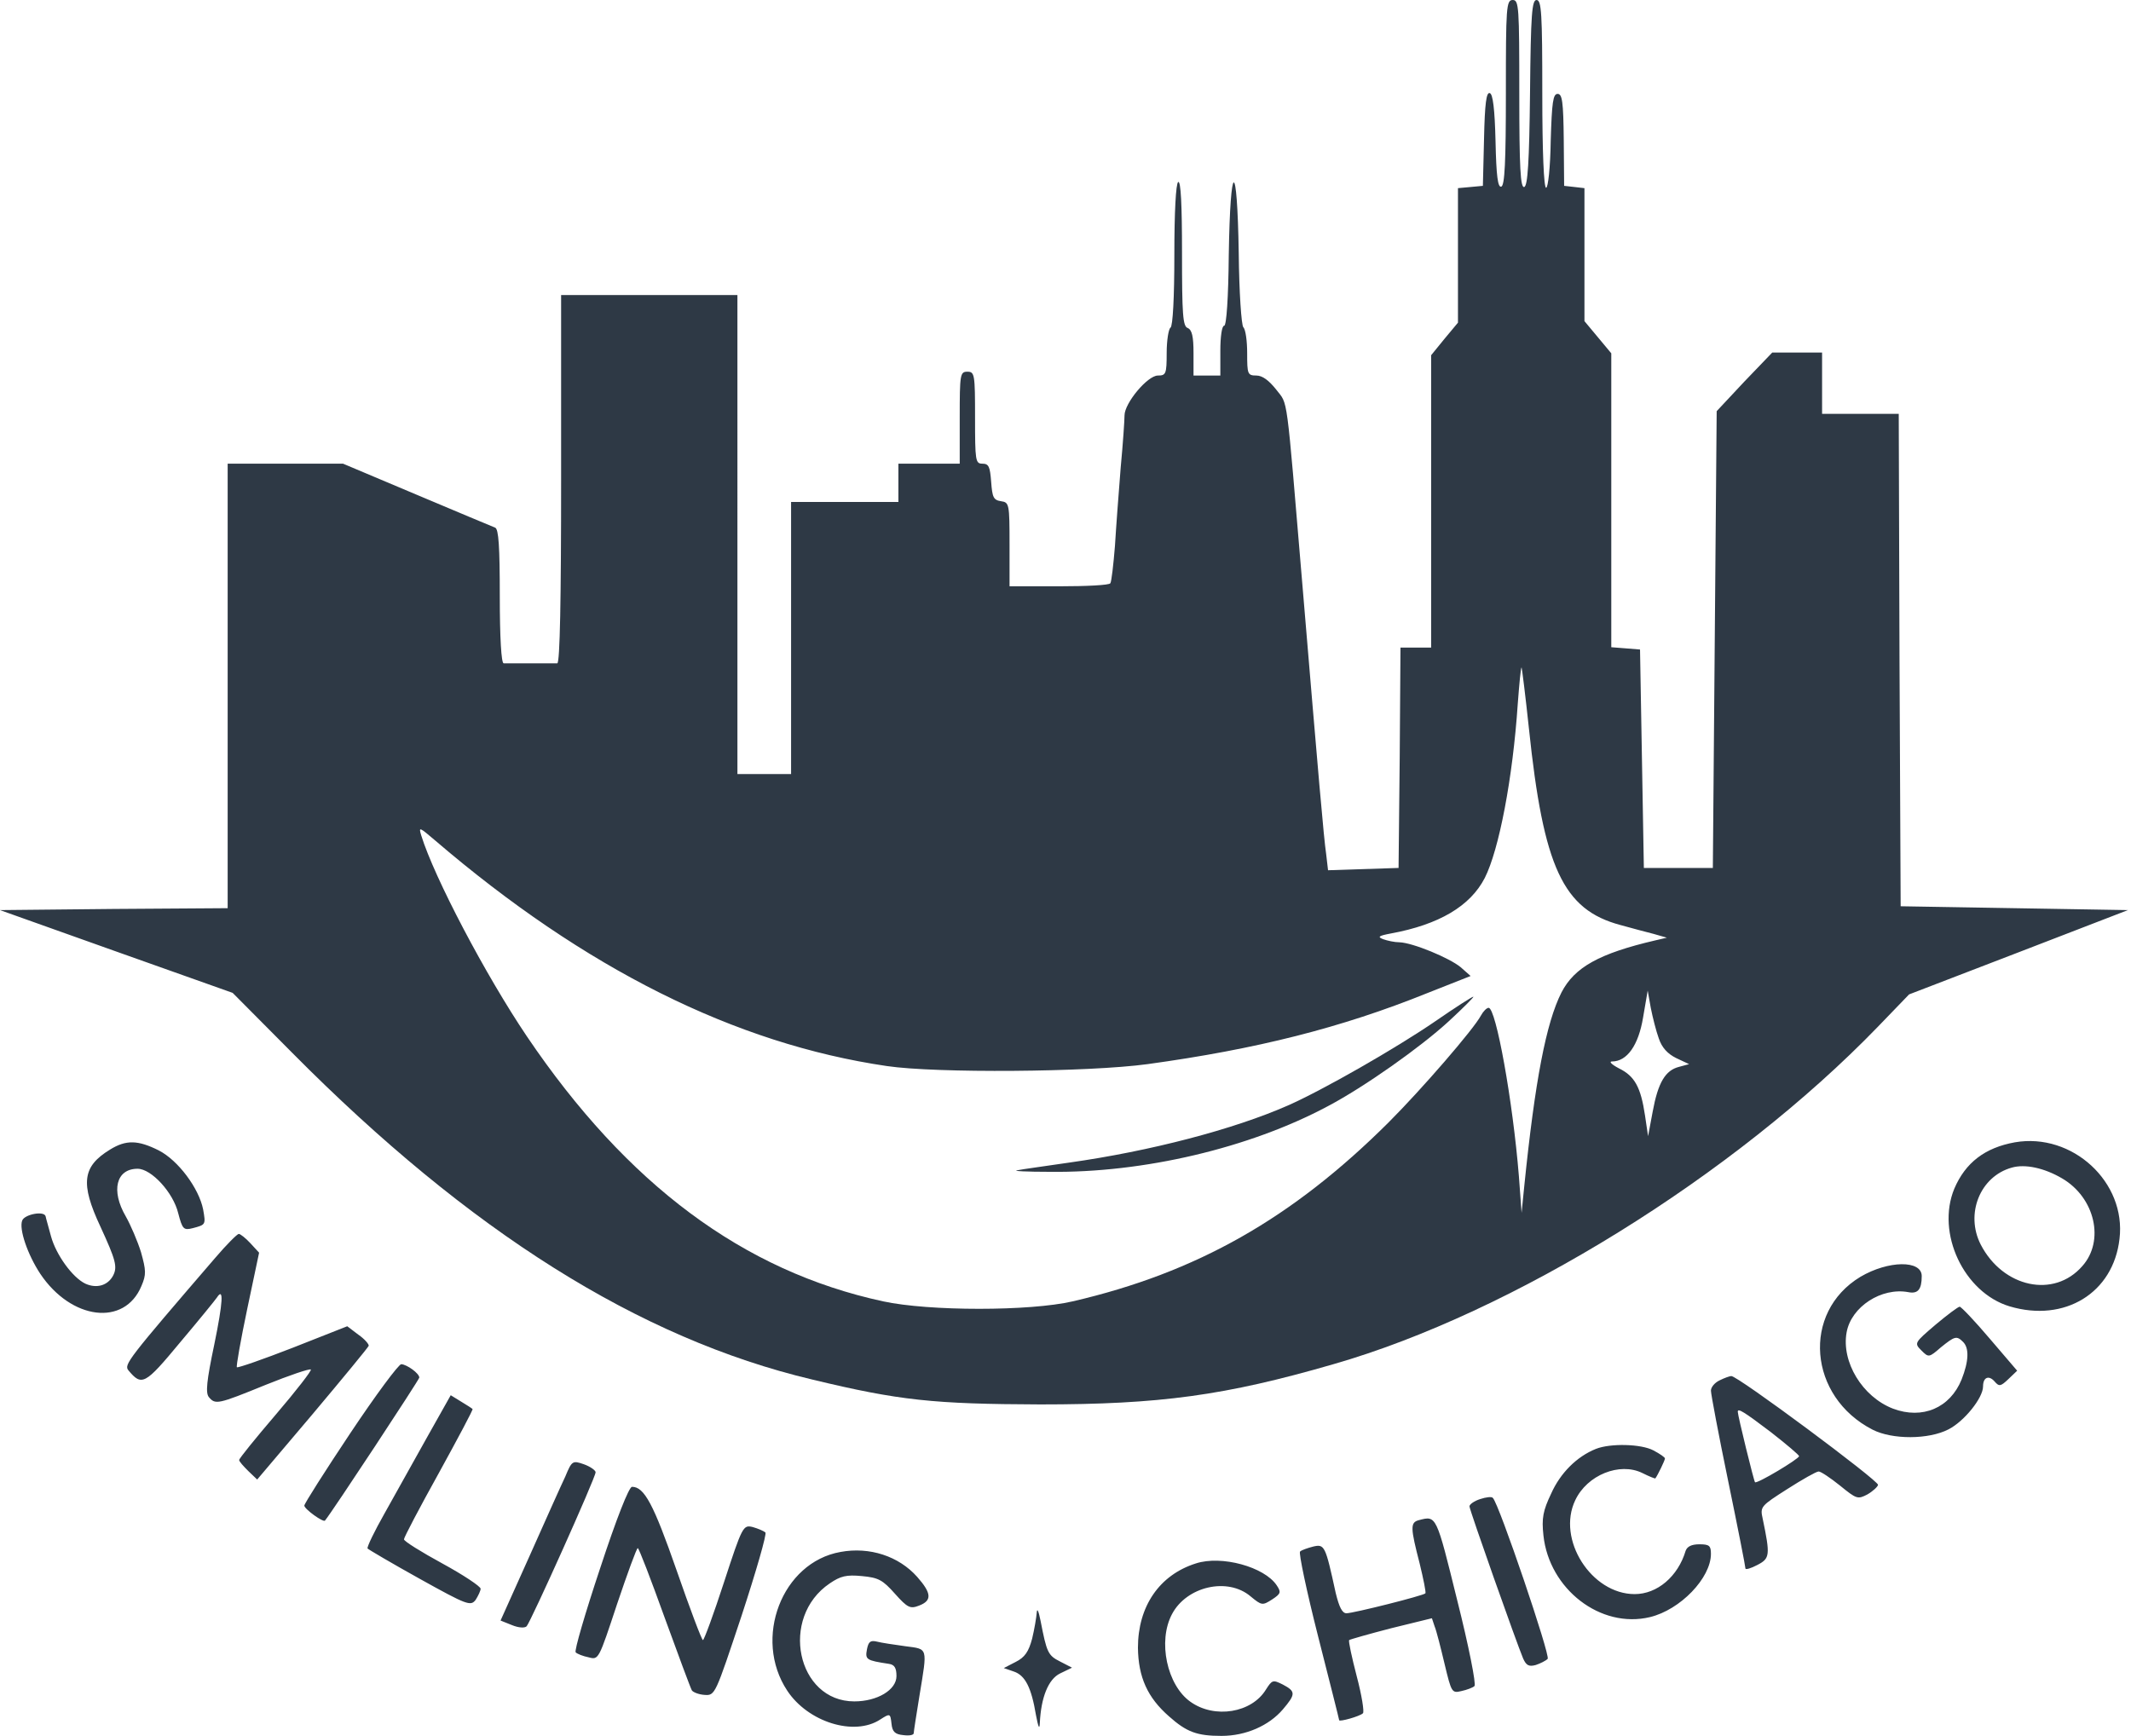 <svg xmlns="http://www.w3.org/2000/svg" width="556" height="453" fill="none" viewBox="0 0 556 453"><path fill="#2E3945" d="M392.9 24.2c0 18.1-.3 24.2-1.2 24.5-.9.3-1.3-2.7-1.5-11.8-.2-8.5-.7-12.4-1.5-12.6-.9-.3-1.3 2.7-1.5 11.9l-.3 12.3-3.2.3-3.3.3v35.1l-3.5 4.2-3.5 4.3V169h-8l-.2 28.7-.3 28.8-18.4.6-.5-4.3c-.6-4-2-20.2-6.2-70.3-4.3-51.1-3.7-46.7-6.8-50.8-1.9-2.4-3.6-3.7-5.2-3.7-2.3 0-2.4-.4-2.4-5.8 0-3.2-.4-6.2-1-6.8-.5-.5-1.1-9.1-1.2-19.4-.4-24.8-2.2-24.4-2.6.5-.1 11.2-.6 18.5-1.2 18.5s-1 2.9-1 6.5V98h-7v-5.9c0-4.3-.4-6-1.5-6.5-1.3-.4-1.5-3.6-1.5-19.6 0-12.5-.3-18.9-1-18.5-.6.4-1 7.8-1 19s-.4 18.6-1 19c-.5.3-1 3.3-1 6.6 0 5.5-.2 5.9-2.3 5.9-2.7 0-8.7 7.2-8.7 10.4 0 1.2-.4 7.3-1 13.6-.5 6.3-1.2 15.5-1.5 20.5-.4 4.9-.9 9.3-1.2 9.7-.2.5-6.2.8-13.4.8h-12.9v-10.9c0-10.6-.1-11-2.2-11.3-2-.3-2.3-1-2.6-5.1-.3-3.9-.6-4.7-2.3-4.7-1.8 0-1.9-.8-1.9-12 0-11.3-.1-12-2-12s-2 .7-2 12v12h-16v10h-28v71h-14V77h-46v48c0 31.3-.3 48-1 48.1h-14c-.6-.1-1-6.6-1-17.5 0-13-.3-17.5-1.2-17.9-.7-.3-9.9-4.1-20.5-8.6L89.5 121H59.4v116l-29.7.2-29.7.3 30.3 10.8 30.4 10.8 15.6 15.7c46.2 46.6 90.5 74.5 135.6 85.2 22.8 5.5 31.7 6.4 59.5 6.5 31.2 0 48.2-2.3 76.5-10.5 46.7-13.4 104.5-49.2 142.1-88.1l8.1-8.4 28.6-11 28.5-11-59.3-1-.3-64.3-.2-64.2h-20V92h-13l-7.3 7.6-7.2 7.7-1 119.2h-18l-1-57-3.7-.3-3.8-.3V92.2l-7-8.4V49.1l-2.6-.3-2.7-.3-.1-12c-.1-10-.4-12-1.6-12-1.2 0-1.5 2.2-1.8 12.2-.1 7.1-.7 12.3-1.2 12.3-.6 0-1-9.4-1-24.5 0-21-.2-24.5-1.5-24.5-1.2 0-1.5 3.6-1.7 24.2-.2 18.2-.6 24.2-1.5 24.6-1 .3-1.3-5-1.3-24.2 0-22.8-.1-24.6-1.7-24.6-1.7 0-1.8 1.8-1.8 24.2Zm6 165.8c3.8 36.4 8.9 47.4 23.9 51.4 2.8.8 6.7 1.8 8.6 2.3l3.5 1-3 .7c-14.6 3.4-21.1 7-24.5 13.6-4 7.9-6.9 23-9.7 50.5l-.7 7-.7-9.5c-1.6-19.8-6-44-7.9-44-.5 0-1.4.9-2 2-1.9 3.6-15.5 19.3-24.1 27.9-25.2 25.1-50.1 39.2-82.4 46.7-11.2 2.6-37.5 2.6-49.5 0-36.5-7.9-66.8-30.5-92.9-69.1-10.8-16-24.2-41.5-27.6-52.5-.7-2.3-.5-2.2 3.6 1.3 39.1 33.5 78.3 53.1 117.9 58.9 12.8 1.9 52.6 1.6 68-.5 28.4-3.9 50.6-9.5 72.9-18.5l11.4-4.5-2.6-2.3c-2.9-2.4-12.5-6.4-16-6.5-1.2 0-3.1-.4-4.2-.8-1.6-.6-1.2-.9 2-1.5 12.5-2.3 20.7-7.1 24.5-14.5 3.7-7.3 7.3-26 8.6-45.4.4-5.3.8-9.6 1-9.5.1.2 1 7.3 1.9 15.8Zm33.9 81c.8 2.4 2.3 4 4.5 5.1l3.4 1.6-2.6.7c-3.6.9-5.5 4.1-6.9 11.7l-1.2 6.4-.8-5.4c-1.1-7.4-2.7-10.3-6.8-12.3-1.9-1-2.7-1.8-1.8-1.8 3.9 0 6.9-4.2 8.1-11.5l1.2-7 .8 4.5c.5 2.5 1.4 6.1 2.1 8Z"/><path fill="#2E3945" d="M374.5 266.5c-10.2 7-29.4 18-38.5 22-14.1 6.2-35.8 11.9-57.1 14.9-6 .9-12.1 1.7-13.5 2-1.4.2 2.5.4 8.5.4 24.4.3 52.1-6.2 72.5-17.1 9.5-5 24.2-15.4 31.5-22.1 3.9-3.6 6.8-6.5 6.5-6.5-.3 0-4.7 2.8-9.9 6.4ZM525.7 298.1c-7.8 1.4-12.9 5.3-15.8 12.1-4.8 11.6 2.5 27.1 14.4 30.7 14.4 4.3 27.1-3.5 28.7-17.6 1.8-14.8-12.3-27.8-27.3-25.2Zm12.3 9.4c8.6 5 11.2 16.3 5.3 22.9-7.4 8.5-20.7 5.6-26.5-5.6-4.1-8-.2-17.8 8.1-20.1 3.5-1 8.5.1 13.1 2.8ZM28.7 300c-7.2 4.4-7.8 8.8-2.5 20.1 4 8.7 4.5 10.5 3.3 12.8-1.4 2.6-4.3 3.4-7.2 2.1-3.4-1.6-7.7-7.6-9-12.4-.6-2.3-1.3-4.6-1.4-5.2-.4-1.5-5.5-.5-6.1 1.1-.9 2.2 1.4 8.9 4.7 13.9 8.1 12.1 22 13.8 26.4 3.2 1.3-3 1.2-4.1-.1-8.8-.9-2.9-2.7-7.1-4-9.4-3.9-6.7-2.5-12.4 3.1-12.4 3.6 0 9.3 6.2 10.6 11.6 1.1 4.2 1.4 4.5 3.8 3.9 3.4-.9 3.4-.9 2.7-4.9-1.1-5.5-6.5-12.8-11.6-15.4-5.4-2.7-8.5-2.8-12.7-.2ZM56.2 328.2c-22.9 26.6-23.9 27.9-22.7 29.4 3.5 4.2 4.3 3.8 13.5-7.3 4.9-5.8 9.2-11.1 9.6-11.7 1.8-2.8 1.6 1.1-.7 12.3-2 9.5-2.3 12.6-1.4 13.7 1.7 2 2.3 1.9 14.8-3.2 6.2-2.5 11.5-4.3 11.8-4 .3.2-3.8 5.5-9.1 11.7-5.3 6.2-9.6 11.5-9.6 11.9 0 .4 1.1 1.6 2.4 2.9l2.3 2.2 14.4-17c7.9-9.4 14.5-17.4 14.7-17.9.1-.4-1.1-1.8-2.7-2.9l-2.9-2.2-14.2 5.6c-7.7 3-14.3 5.3-14.6 5.1-.2-.3 1-7.1 2.7-15.2l3.1-14.7-2.3-2.5c-1.2-1.3-2.6-2.4-3-2.4-.4 0-3.2 2.8-6.1 6.2ZM485.4 333.2c-15.4 9.3-13.6 31.3 3.2 39.9 5.1 2.6 14.6 2.6 19.8-.1 4.1-2.1 9-8.2 9-11.2 0-2.4 1.5-3 3-1.3 1.2 1.4 1.6 1.3 3.6-.6l2.3-2.2-7.1-8.3c-3.9-4.6-7.5-8.4-7.9-8.4-.4 0-3.2 2.1-6.3 4.7-5.5 4.7-5.6 4.8-3.7 6.7 1.9 1.9 2 1.9 5.1-.8 3.6-2.9 4.1-3.1 5.8-1.4 1.6 1.6 1.5 5-.4 9.8-3 7.4-10.2 10.5-17.9 7.6-8-3.1-13.5-12.2-12.1-19.9 1.2-6.7 9.1-11.8 16.1-10.5 2.5.5 3.5-.7 3.5-4.2 0-4.2-8.7-4.1-16 .2ZM91.4 374c-6.6 9.9-12 18.4-12 18.9 0 .9 5 4.5 5.4 3.9 1.9-2.3 24.6-36.8 24.6-37.3 0-1.1-3.2-3.4-4.7-3.5-.7 0-6.7 8.1-13.3 18ZM448.7 360.2c-1.3.6-2.3 1.8-2.3 2.7 0 .9 2 11.5 4.5 23.6 2.5 12.1 4.5 22.3 4.5 22.8 0 .4 1.4 0 3.1-.9 3.3-1.7 3.4-2.5 1.4-12.1-.7-3.1-.5-3.3 6.4-7.7 3.9-2.5 7.6-4.6 8.2-4.6.6 0 3.1 1.7 5.6 3.7 4.3 3.5 4.6 3.6 7.1 2.3 1.4-.8 2.7-2 2.8-2.5.3-1-36.8-28.6-38.3-28.4-.4 0-1.8.5-3 1.1Zm13.3 13.5c4.1 3.2 7.4 6 7.4 6.3 0 .7-11 7.3-11.5 6.8-.3-.3-4.5-17.4-4.5-18.4s1.6 0 8.6 5.3ZM111.3 375.3c-3.4 6.1-8.4 15-11 19.7-2.6 4.6-4.6 8.7-4.4 9.1.3.3 6.4 3.9 13.6 7.9 12.4 6.9 13.3 7.2 14.6 5.5.7-1.1 1.3-2.4 1.3-2.9 0-.6-4.5-3.6-10-6.6-5.5-3-10-5.8-10-6.3s4.1-8.3 9.1-17.3c5-9.1 9-16.6 8.8-16.7-.2-.2-1.6-1.1-3.1-2l-2.6-1.6-6.3 11.2ZM416.4 378.1c-5 2-9.3 6.3-11.7 11.7-2.1 4.4-2.5 6.4-2 10.9 1.5 14 14.9 24.4 27.8 21.3 7.9-1.9 15.9-10.2 15.9-16.5 0-2.1-.4-2.5-3-2.5-2.1 0-3.2.6-3.6 1.7-2 6.7-7.4 11.3-13.3 11.3-11.3 0-20.4-14.3-15.5-24.5 3.1-6.6 11.6-10 17.5-7.1 1.8.9 3.3 1.5 3.4 1.4.6-.8 2.5-4.7 2.5-5.2 0-.3-1.3-1.2-3-2.1-3.2-1.7-11.2-1.9-15-.4ZM147.5 385.3c-1.1 2.3-5.3 11.7-9.4 20.9l-7.5 16.7 3 1.2c1.7.7 3.3.8 3.8.3 1.1-1.2 18-38.8 18-40.2 0-.5-1.4-1.5-3.1-2.1-2.9-1-3.1-.9-4.8 3.2ZM156.6 409.2c-3.9 11.7-6.8 21.6-6.4 22 .4.4 1.9 1 3.4 1.3 2.6.7 2.6.6 7.4-13.9 2.7-8 5.1-14.6 5.4-14.6.3 0 3.4 8.1 7 18.1 3.6 9.9 6.8 18.5 7.1 19 .3.5 1.8 1.1 3.3 1.2 2.8.2 2.8 0 9.7-20.7 3.8-11.6 6.6-21.3 6.2-21.7-.5-.4-1.9-1-3.3-1.4-2.5-.6-2.7-.3-7.5 14.4-2.7 8.3-5.2 15.1-5.5 15.1-.3 0-3.4-8.2-6.9-18.3-6-17.2-8.4-21.7-11.6-21.7-.8 0-4.1 8.4-8.3 21.2ZM386.2 391.2c-1.6.5-2.8 1.4-2.8 1.9 0 .9 12.2 35.4 14 39.7.8 1.8 1.5 2.2 3.3 1.7 1.2-.4 2.6-1.1 3.1-1.6.8-.7-12.7-40.5-14.3-42-.3-.4-1.8-.2-3.3.3ZM370.2 396.7c-2.3.6-2.2 2 .2 11.3 1 4.1 1.7 7.6 1.5 7.8-.5.6-18.8 5.2-20.6 5.2-1.1 0-1.9-1.6-2.8-5.3-2.7-12.4-2.9-12.8-5.9-12.1-1.5.4-3 .9-3.4 1.3-.4.3 1.7 10.3 4.7 22.1s5.5 21.7 5.5 21.9c0 .5 5.4-1 6.2-1.8.4-.3-.3-4.7-1.6-9.6-1.3-5-2.2-9.2-2-9.5.3-.2 5.2-1.6 11-3.1l10.6-2.6.7 2.1c.5 1.2 1.6 5.6 2.6 9.8 1.8 7.5 1.9 7.7 4.4 7.1 1.4-.3 3-.9 3.4-1.3.5-.4-1.5-10.5-4.5-22.4-5.5-22.3-5.4-22.1-10-20.9ZM219.3 405c-15.3 2.7-22.9 22.6-13.9 36.2 5.4 8.2 17.5 12 24.3 7.5 2.5-1.6 2.6-1.6 2.9 1.1.2 2.1.9 2.8 3.1 3 1.5.2 2.7 0 2.7-.5 0-.4.7-4.9 1.5-9.8 2.1-12.8 2.3-12.1-3.7-12.9-2.9-.4-6.3-.9-7.4-1.2-1.7-.4-2.2 0-2.6 2-.5 2.7-.2 2.9 5.7 3.8 1.5.2 2 1.1 2 3.2 0 3.6-5 6.6-11 6.6-15 0-19.6-21.9-6.4-30.8 2.8-1.9 4.3-2.3 8.4-1.9 4.3.4 5.4 1 8.6 4.6 3.3 3.7 4 4 6.3 3.1 3.4-1.3 3.3-3.2-.5-7.5-4.8-5.4-12.4-7.9-20-6.5ZM312 408c-9.5 3-15.1 11.2-15.1 22 .1 7.7 2.5 13 8.1 17.9 4.6 4.1 7.3 5.1 13.7 5.1 6.4 0 12.4-2.7 16-6.9 3.4-4 3.4-4.7 0-6.5-2.6-1.3-2.8-1.2-4.4 1.3-3.7 6.1-13.4 7.7-19.7 3.2-6.1-4.3-8.6-15.8-4.8-22.9 3.8-7.2 14.5-9.7 20.5-4.6 2.9 2.4 3.1 2.4 5.6.8 2.3-1.5 2.4-1.9 1.2-3.7-3.2-4.8-14.4-7.9-21.1-5.7ZM270.5 420.8c-.1 1.3-.6 4.3-1.2 6.8-.9 3.4-1.9 4.9-4.3 6.1l-3.1 1.6 2.6.9c3 1 4.6 4.2 5.8 11.4.6 3.1.9 3.9 1 2.1.3-6.7 2.2-11.5 5.3-13l3.1-1.5-3.1-1.6c-3.2-1.6-3.5-2.4-5.1-10.6-.5-2.5-.9-3.5-1-2.2Z"/></svg>